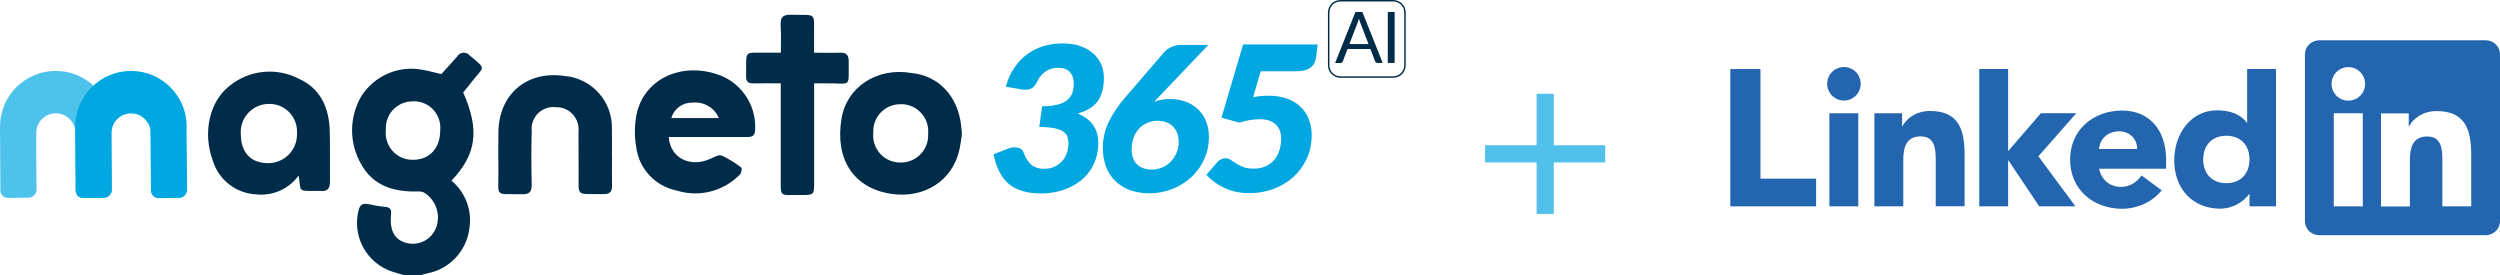 <?xml version="1.0" encoding="UTF-8"?>
<svg id="Capa_2" data-name="Capa 2" xmlns="http://www.w3.org/2000/svg" viewBox="0 0 237.21 26.13">
  <defs>
    <style>
      .cls-1 {
        fill: #002b49;
      }

      .cls-2 {
        fill: #2465af;
      }

      .cls-3 {
        fill: #51c1ec;
      }

      .cls-4 {
        fill: #00a7e1;
      }

      .cls-5 {
        fill: #4dc2ea;
      }
    </style>
  </defs>
  <g id="Capa_1-2" data-name="Capa 1">
    <g>
      <polygon class="cls-2" points="164.18 6.55 164.18 19.58 172.32 19.58 172.32 16.95 167.04 16.95 167.04 6.55 164.18 6.55"/>
      <path class="cls-2" d="M174.96,6.36c.88,0,1.59.71,1.59,1.59s-.71,1.59-1.59,1.59-1.59-.71-1.59-1.59.71-1.59,1.59-1.59M173.58,10.75h2.74v8.83h-2.74v-8.83Z"/>
      <polygon class="cls-2" points="187.8 6.55 190.54 6.55 190.54 14.34 193.65 10.74 197.01 10.74 193.41 14.83 196.93 19.58 193.49 19.58 190.57 15.22 190.54 15.22 190.54 19.58 187.8 19.58 187.8 6.55"/>
      <path class="cls-2" d="M177.85,10.75h2.63v1.21h.04c.37-.7,1.26-1.43,2.6-1.43,2.78,0,3.29,1.83,3.29,4.2v4.84h-2.74v-4.29c0-1.03-.02-2.34-1.43-2.34s-1.65,1.12-1.65,2.27v4.37h-2.74v-8.83Z"/>
      <path class="cls-2" d="M205.11,18.05c-.88,1.12-2.32,1.76-3.75,1.76-2.74,0-4.94-1.83-4.94-4.66s2.2-4.66,4.94-4.66c2.56,0,4.17,1.83,4.17,4.66v.86h-6.36c.22,1.04,1,1.72,2.07,1.72.9,0,1.5-.46,1.96-1.08l1.92,1.41ZM202.78,14.14c.02-.92-.7-1.68-1.68-1.68-1.21,0-1.87.82-1.94,1.68h3.62Z"/>
      <path class="cls-2" d="M215.96,19.58h-2.52v-1.17h-.04c-.42.64-1.48,1.39-2.73,1.39-2.64,0-4.37-1.9-4.37-4.59,0-2.47,1.54-4.74,4.06-4.74,1.14,0,2.2.31,2.82,1.17h.04v-5.09h2.74v13.03ZM211.24,12.88c-1.37,0-2.19.92-2.19,2.25s.82,2.25,2.19,2.25,2.2-.91,2.2-2.25-.82-2.25-2.2-2.25"/>
      <path class="cls-2" d="M234.48,19.58h-2.74v-4.29c0-1.02-.02-2.34-1.43-2.34s-1.65,1.12-1.65,2.27v4.37h-2.74v-8.83h2.63v1.21h.04c.37-.69,1.26-1.43,2.6-1.43,2.78,0,3.29,1.83,3.29,4.21v4.84ZM222.82,9.55c-.88,0-1.59-.71-1.59-1.59s.71-1.59,1.59-1.59,1.59.71,1.59,1.59-.71,1.59-1.59,1.59M224.19,19.58h-2.75v-8.83h2.75v8.83ZM235.84,3.82h-15.77c-.75,0-1.37.6-1.37,1.33v15.84c0,.74.61,1.33,1.37,1.33h15.77c.76,0,1.37-.6,1.37-1.33V5.15c0-.74-.61-1.33-1.37-1.33"/>
    </g>
    <g>
      <g>
        <path class="cls-4" d="M100.86,4.12c.63,0,1.19.09,1.67.26.48.18.89.41,1.22.71.33.3.57.64.74,1.03.17.39.25.81.25,1.25,0,.5-.05.94-.16,1.32-.11.38-.26.7-.47.97-.21.27-.47.49-.78.67-.31.18-.67.33-1.08.44.66.27,1.15.63,1.47,1.1.33.46.49,1.02.49,1.68,0,.53-.07,1.01-.21,1.45-.14.44-.33.84-.58,1.2s-.54.67-.88.94c-.34.27-.71.49-1.11.67-.4.18-.83.32-1.28.41s-.91.13-1.37.13c-.66,0-1.25-.07-1.75-.22-.5-.14-.94-.37-1.3-.67-.36-.3-.66-.69-.9-1.15s-.42-1.02-.56-1.67l1.34-.52c.12-.05.24-.09.35-.11.11-.02.22-.03.33-.03.2,0,.37.04.51.11s.24.19.3.34c.21.55.47.96.77,1.21.3.25.7.38,1.19.38.37,0,.7-.07.99-.2.29-.13.53-.31.73-.53.2-.22.35-.48.45-.78.1-.3.15-.61.15-.93,0-.23-.04-.44-.11-.63-.07-.19-.21-.35-.41-.48-.2-.13-.48-.24-.84-.31s-.83-.11-1.41-.11l.27-1.97c.58,0,1.06-.05,1.45-.15.39-.1.69-.24.92-.42.23-.18.39-.41.49-.67.1-.26.14-.57.14-.91,0-.48-.13-.85-.38-1.11-.25-.26-.62-.39-1.11-.39s-.88.13-1.22.38c-.34.25-.59.56-.76.93-.13.27-.28.47-.45.59s-.39.18-.65.18c-.06,0-.12,0-.19,0-.07,0-.14-.02-.21-.03l-1.47-.25c.18-.69.45-1.29.8-1.8.35-.51.76-.94,1.23-1.29.47-.34.99-.6,1.56-.77.57-.17,1.17-.25,1.8-.25Z"/>
        <path class="cls-4" d="M111.08,9.4c.47,0,.92.08,1.35.22.44.15.82.38,1.16.67.34.3.61.68.81,1.13s.31.98.31,1.58c0,.73-.14,1.41-.43,2.06-.28.65-.68,1.21-1.19,1.7-.51.48-1.11.87-1.8,1.15s-1.44.43-2.25.43c-.7,0-1.33-.11-1.88-.32-.55-.21-1.01-.51-1.38-.89-.37-.38-.66-.83-.85-1.36s-.29-1.1-.29-1.73c0-.86.18-1.68.55-2.45s.9-1.57,1.61-2.39l3.69-4.28c.16-.19.38-.34.67-.47s.6-.19.94-.19h2.55l-5.14,5.4c.24-.09.48-.16.74-.2s.53-.07.82-.07ZM107.37,14.15c0,.29.04.56.12.8.08.24.2.44.36.61.16.17.36.3.6.39.24.09.52.14.84.14.34,0,.67-.07.98-.2.31-.13.58-.31.81-.55.23-.24.41-.51.55-.83.14-.32.21-.67.21-1.04,0-.31-.05-.59-.14-.84-.1-.25-.23-.45-.4-.63-.17-.17-.38-.3-.63-.4-.25-.09-.53-.14-.83-.14-.34,0-.67.06-.97.19-.3.13-.56.31-.78.54-.22.23-.39.51-.52.84-.12.33-.19.7-.19,1.11Z"/>
        <path class="cls-4" d="M124.88,5.44c-.03.19-.08.37-.16.53-.08.16-.19.3-.34.42-.15.12-.34.21-.56.27-.22.06-.49.1-.79.1h-3.41l-.72,2.46c.26-.05.51-.09.76-.11.24-.02.48-.03.7-.03.68,0,1.28.1,1.79.29.51.19.94.45,1.28.79.34.33.6.73.77,1.18s.26.94.26,1.46c0,.81-.15,1.56-.46,2.23-.31.68-.73,1.26-1.26,1.75-.54.49-1.17.87-1.89,1.14-.72.27-1.5.41-2.34.41-.45,0-.88-.05-1.28-.14-.4-.09-.77-.22-1.1-.38-.34-.16-.64-.34-.92-.55-.28-.21-.52-.43-.74-.67l1.03-1.2c.11-.13.23-.22.36-.28.13-.06.27-.09.4-.09.18,0,.36.05.51.15.16.1.33.22.52.34.19.12.42.24.68.34.26.1.59.15.99.15.45,0,.84-.08,1.17-.24.33-.16.6-.37.81-.63.21-.26.37-.56.47-.91s.15-.7.15-1.08c0-.56-.17-1.01-.52-1.34-.34-.33-.86-.49-1.56-.49-.27,0-.56.03-.87.08-.31.05-.65.13-1.01.25l-1.7-.48,2.05-6.94h7.08l-.15,1.19Z"/>
      </g>
      <g>
        <path class="cls-1" d="M38.44,26.13c-.39-.11-.78-.21-1.17-.34-2.46-.78-3.89-3.35-3.24-5.85.11-.45.33-.67.81-.59.57.11,1.14.23,1.71.28.54.04.6.31.55.78-.14,1.55.39,2.41,1.58,2.67,1.15.24,2.31-.4,2.71-1.51.45-1.24-.04-2.62-1.17-3.31-.23-.09-.47-.12-.71-.09-2.16.03-4.08-.54-5.21-2.54-1.18-1.99-1.19-4.47-.03-6.48,1.24-1.97,3.57-2.98,5.85-2.52.57.09,1.12.26,1.75.4.48-.53,1.01-1.08,1.51-1.67.2-.34.63-.46.98-.27.08.04.14.1.2.17,1.69,1.38,1.31,1.05.27,2.42-.28.37-.59.73-.88,1.09,1.57,3.56,1.28,5.85-1.11,8.37,1.34,1.12,1.99,2.87,1.69,4.59-.29,2.12-1.89,3.81-3.99,4.21-.21.04-.42.11-.62.17h-1.49ZM41.77,12.36c.13-1.38-.88-2.61-2.26-2.74-.12-.01-.23-.01-.35,0-1.4-.01-2.54,1.11-2.55,2.51,0,.08,0,.16,0,.24-.14,1.39.87,2.64,2.27,2.78.11.01.21.01.32.01,1.55.01,2.57-1.1,2.57-2.79"/>
        <path class="cls-1" d="M91.26,12.82c-.08.48-.13.97-.24,1.44-.68,2.92-3.34,4.6-6.48,4.13-3.53-.54-5.32-3.25-4.7-7.1.48-3.02,3.34-4.91,6.6-4.37,2.62.24,4.46,2.21,4.76,5.02.02.18.02.36.06.55v.33ZM88.07,12.65c.1-1.42-.96-2.66-2.38-2.76-.08,0-.17,0-.25,0-1.41-.01-2.57,1.12-2.58,2.54,0,.07,0,.13,0,.19-.13,1.41.9,2.66,2.31,2.79.09,0,.18.01.27.01,1.42.03,2.6-1.1,2.63-2.52,0-.08,0-.17,0-.25"/>
        <path class="cls-1" d="M28.34,16.65c-.93,1.29-2.48,1.97-4.06,1.79-1.9-.1-3.54-1.38-4.09-3.21-.97-2.62-.33-5.6,1.6-7.09,1.85-1.5,4.41-1.77,6.54-.68,2.13.95,2.91,2.82,2.96,5.03.04,1.57,0,3.15.02,4.71.01.68-.23.99-.91.92-.17-.01-.33-.01-.5,0-1.69-.01-1.32.07-1.56-1.47M22.85,12.72c0,1.75.95,2.76,2.58,2.76,1.51.01,2.74-1.2,2.75-2.7,0-.06,0-.11,0-.17.07-1.45-1.04-2.68-2.49-2.75-.06,0-.12,0-.18,0-1.48,0-2.68,1.21-2.67,2.7,0,.05,0,.1,0,.16"/>
        <path class="cls-1" d="M63.45,13c.14,2.01,2.06,2.94,3.97,2.06.33-.15.78-.41,1.04-.31.67.31,1.3.7,1.89,1.16.07.05,0,.49-.13.63-1.55,1.61-3.88,2.21-6.01,1.54-2.05-.41-3.6-2.09-3.85-4.16-.17-1.03-.16-2.08.05-3.11.68-3.19,4-4.86,7.42-3.83,2.37.66,3.96,2.89,3.82,5.35-.02.58-.31.68-.79.67-2.15-.01-4.3,0-6.45,0h-.96M68.21,11.2c-.42-.99-1.44-1.58-2.51-1.46-.92-.03-1.75.57-2,1.46h4.5Z"/>
        <path class="cls-1" d="M58.07,14.85c0,.91-.02,1.82,0,2.73.02.59-.18.85-.81.84-2.76-.06-2.32.37-2.36-2.28-.02-1.22.01-2.43-.01-3.65.12-1.15-.72-2.19-1.87-2.31-.09,0-.19-.01-.28-.01-1.14-.13-2.16.69-2.29,1.83-.02.14-.02.28,0,.42-.05,1.71-.04,3.42,0,5.14,0,.65-.24.88-.88.87-2.72-.06-2.25.38-2.28-2.25-.02-1.21-.01-2.43,0-3.64.05-3.6,2.66-5.83,6.22-5.34,2.64.2,4.65,2.44,4.55,5.09.02.86,0,1.71,0,2.57h.01Z"/>
        <path class="cls-1" d="M77.25,7.91v9.33c0,1.27,0,1.27-1.3,1.26-2.08-.01-1.86.29-1.87-1.83,0-1.98,0-6.68,0-8.76-.85,0-1.64-.02-2.43,0-.63.02-.88-.08-.86-.73.06-2.55-.33-2.14,2.11-2.18.36,0,.72,0,1.19,0,0-1.25.04-1.4-.02-2.6-.03-.75.2-1.02.98-1,2.54.07,2.16-.35,2.19,2.19,0,.8,0,.53,0,1.41.86,0,1.65.03,2.45,0,.61-.03.85.24.84.83-.03,2.61.3,2.04-2.16,2.08-.35,0-.71,0-1.13,0"/>
        <path class="cls-5" d="M10.56,12.54c.01-.17.02-.34.02-.51,0-2.93-2.37-5.3-5.29-5.3S.02,9.08,0,12h0s.04,6.09.04,6.09c0,.38.32.69.7.69l1.96-.02c.43,0,.77-.36.77-.79l-.03-3.13v-2.23c0-1.03.83-1.86,1.86-1.86.92,0,1.69.68,1.83,1.56l.06,5.79c0,.38.32.69.7.69l1.96-.02c.43,0,.77-.36.77-.79l-.06-5.43Z"/>
        <path class="cls-4" d="M17.7,12.54c.01-.17.02-.34.02-.51,0-2.93-2.37-5.3-5.29-5.3s-5.27,2.36-5.29,5.28h0s.04,6.09.04,6.09c0,.38.32.69.7.69l1.96-.02c.43,0,.77-.36.77-.79l-.03-3.13v-2.23c0-1.03.83-1.86,1.86-1.86.92,0,1.69.68,1.83,1.56l.06,5.79c0,.38.32.69.7.69l1.96-.02c.43,0,.77-.36.77-.79l-.06-5.43Z"/>
      </g>
      <path class="cls-1" d="M132.19,7.38h-5c-.65,0-1.19-.53-1.19-1.19V1.19c0-.65.53-1.19,1.19-1.19h5c.65,0,1.19.53,1.19,1.19v5c0,.66-.53,1.19-1.19,1.19ZM127.19.14c-.58,0-1.05.47-1.05,1.05v5c0,.58.47,1.05,1.05,1.05h5c.58,0,1.05-.47,1.05-1.05V1.19c0-.58-.47-1.05-1.05-1.05h-5Z"/>
      <g>
        <path class="cls-1" d="M131.21,5.97h-.51c-.06,0-.11-.01-.14-.04-.04-.03-.06-.07-.08-.11l-.45-1.17h-2.17l-.45,1.17s-.04.08-.08.11c-.04.03-.09.05-.14.05h-.51l1.93-4.84h.66l1.93,4.84ZM128.04,4.18h1.81l-.76-1.97c-.05-.12-.1-.27-.15-.46-.02.09-.05.18-.07.25s-.05.15-.07.2l-.76,1.96Z"/>
        <path class="cls-1" d="M132.33,5.97h-.65V1.14h.65v4.84Z"/>
      </g>
    </g>
    <rect class="cls-3" x="140.91" y="13.78" width="11.4" height="1.63" transform="translate(161.21 -132.01) rotate(90)"/>
    <rect class="cls-3" x="140.91" y="13.78" width="11.4" height="1.63"/>
  </g>
</svg>